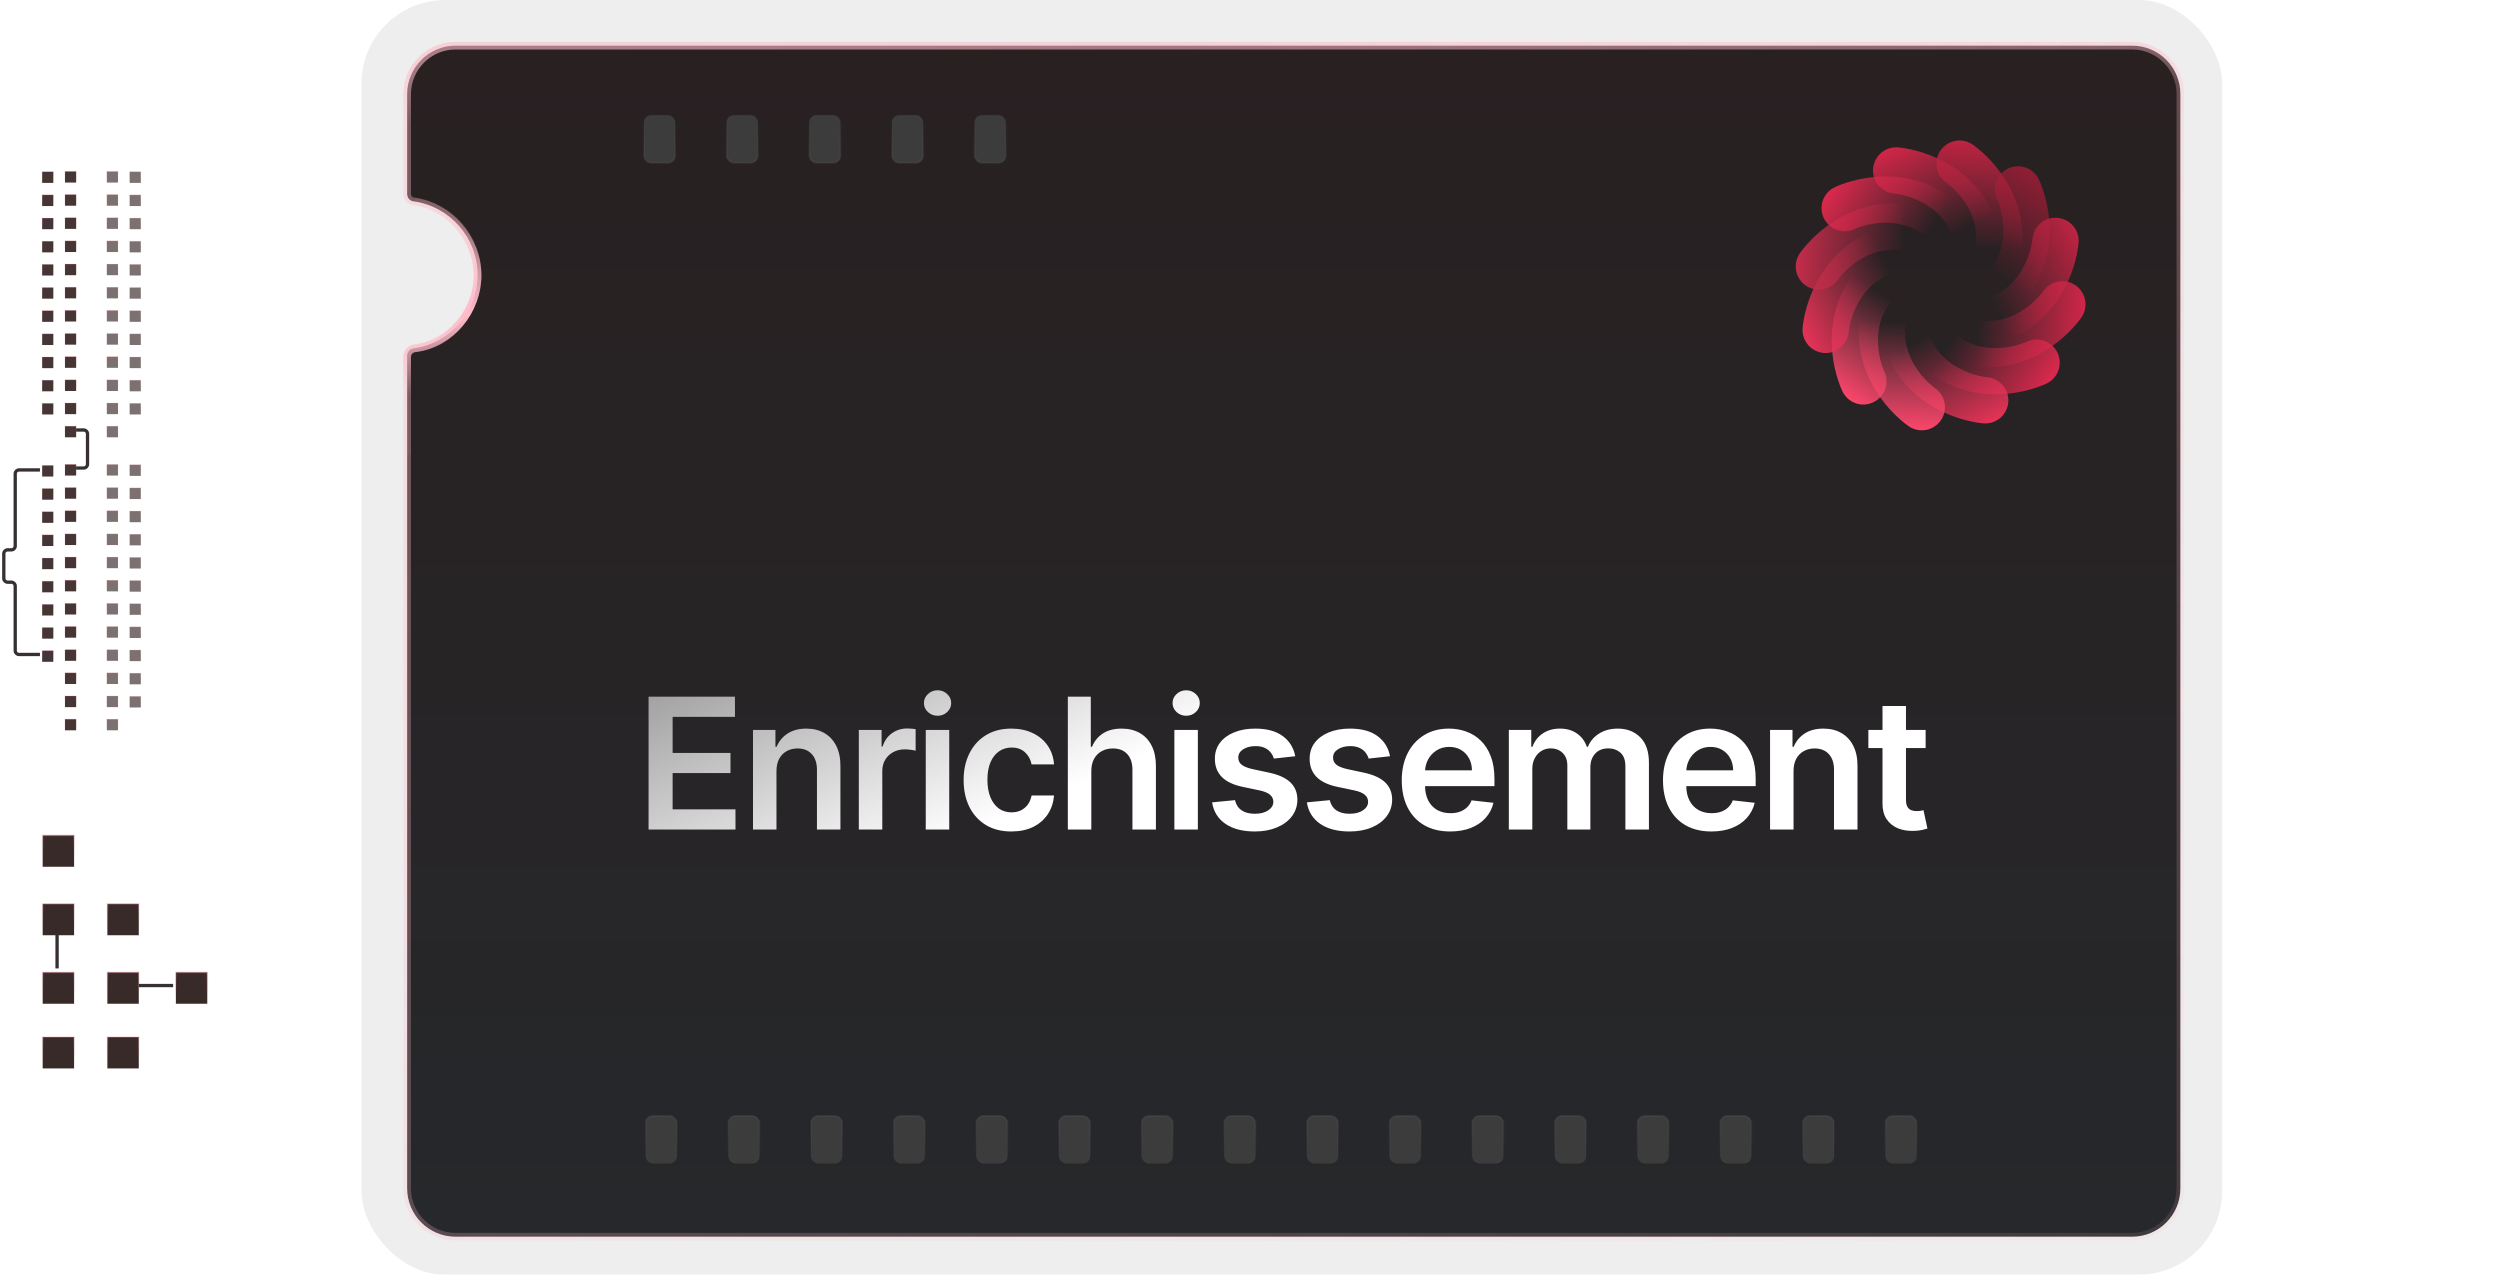 <svg width="657" height="335" viewBox="0 0 657 335" fill="none" xmlns="http://www.w3.org/2000/svg">
<g filter="url(#filter0_i_8324_57293)">
<rect x="95" width="489" height="335" rx="22" fill="#EEEEEE"/>
</g>
<path d="M119.697 12H560.303C567.334 12 573 17.672 573 24.719V312.281C573 319.328 567.334 325 560.303 325H119.697C112.707 325 107 319.326 107 312.281V93.527C107 92.521 107.702 91.706 108.614 91.564C118.157 90.279 125.509 82.093 125.509 72.255C125.509 62.416 118.155 54.182 108.604 52.9L108.591 52.898C107.723 52.793 107 51.973 107 50.94V24.719C107 17.716 112.709 12 119.697 12Z" fill="url(#paint0_linear_8324_57293)" stroke="url(#paint1_linear_8324_57293)" stroke-width="2"/>
<path d="M119.697 12H560.303C567.334 12 573 17.672 573 24.719V312.281C573 319.328 567.334 325 560.303 325H119.697C112.707 325 107 319.326 107 312.281V93.527C107 92.521 107.702 91.706 108.614 91.564C118.157 90.279 125.509 82.093 125.509 72.255C125.509 62.416 118.155 54.182 108.604 52.9L108.591 52.898C107.723 52.793 107 51.973 107 50.94V24.719C107 17.716 112.709 12 119.697 12Z" stroke="url(#paint2_linear_8324_57293)" stroke-width="2"/>
<path d="M109 53C118.061 54.214 125.509 63.01 125.509 72.33C125.509 81.651 118.561 90.286 109.5 91.5C108.667 91.5 107 92 107 94C107 96 107 111.833 107 119.5" stroke="url(#paint3_linear_8324_57293)" stroke-width="2"/>
<g style="mix-blend-mode:luminosity">
<path d="M498.312 44.797C498.312 44.797 513.401 45.848 518.895 60.05" stroke="url(#paint4_linear_8324_57293)" stroke-width="12.164" stroke-miterlimit="10" stroke-linecap="round"/>
<path d="M514.969 43C514.969 43 527.509 51.454 525.166 66.502" stroke="url(#paint5_linear_8324_57293)" stroke-width="12.164" stroke-linecap="round" stroke-linejoin="round"/>
<path opacity="0.8" d="M530.325 49.775C530.325 49.775 536.957 63.367 527.406 75.226" stroke="url(#paint6_linear_8324_57293)" stroke-width="12.164" stroke-miterlimit="10" stroke-linecap="round"/>
<path d="M540.191 63.305C540.191 63.305 539.14 78.393 524.938 83.887" stroke="url(#paint7_linear_8324_57293)" stroke-width="12.164" stroke-miterlimit="10" stroke-linecap="round"/>
<path d="M541.986 79.969C541.986 79.969 533.532 92.509 518.484 90.166" stroke="url(#paint8_linear_8324_57293)" stroke-width="12.164" stroke-miterlimit="10" stroke-linecap="round"/>
<path d="M535.216 95.306C535.216 95.306 521.625 101.938 509.766 92.387" stroke="url(#paint9_linear_8324_57293)" stroke-width="12.164" stroke-miterlimit="10" stroke-linecap="round"/>
<path d="M521.715 105.197C521.715 105.197 506.627 104.146 501.133 89.943" stroke="url(#paint10_linear_8324_57293)" stroke-width="12.164" stroke-miterlimit="10" stroke-linecap="round"/>
<path d="M505.051 107C505.051 107 492.511 98.546 494.854 83.498" stroke="url(#paint11_linear_8324_57293)" stroke-width="12.164" stroke-miterlimit="10" stroke-linecap="round"/>
<path d="M489.687 100.23C489.687 100.23 483.055 86.639 492.606 74.779" stroke="url(#paint12_linear_8324_57293)" stroke-width="12.164" stroke-miterlimit="10" stroke-linecap="round"/>
<path d="M479.789 86.694C479.789 86.694 480.84 71.605 495.043 66.111" stroke="url(#paint13_linear_8324_57293)" stroke-width="12.164" stroke-miterlimit="10" stroke-linecap="round"/>
<path d="M478 70.03C478 70.03 486.454 57.49 501.502 59.833" stroke="url(#paint14_linear_8324_57293)" stroke-width="12.164" stroke-miterlimit="10" stroke-linecap="round"/>
<path d="M484.781 54.695C484.781 54.695 498.372 48.063 510.232 57.614" stroke="url(#paint15_linear_8324_57293)" stroke-width="12.164" stroke-miterlimit="10" stroke-linecap="round"/>
</g>
<rect x="169.695" y="293.25" width="8.188" height="12.533" rx="1.922" fill="#3C3C3C" stroke="url(#paint16_linear_8324_57293)" stroke-width="0.5"/>
<rect x="191.414" y="293.25" width="8.188" height="12.533" rx="1.922" fill="#3C3C3C" stroke="url(#paint17_linear_8324_57293)" stroke-width="0.5"/>
<rect x="213.141" y="293.25" width="8.188" height="12.533" rx="1.922" fill="#3C3C3C" stroke="url(#paint18_linear_8324_57293)" stroke-width="0.5"/>
<rect x="234.859" y="293.25" width="8.188" height="12.533" rx="1.922" fill="#3C3C3C" stroke="url(#paint19_linear_8324_57293)" stroke-width="0.5"/>
<rect x="256.578" y="293.25" width="8.188" height="12.533" rx="1.922" fill="#3C3C3C" stroke="url(#paint20_linear_8324_57293)" stroke-width="0.5"/>
<rect x="278.297" y="293.25" width="8.188" height="12.533" rx="1.922" fill="#3C3C3C" stroke="url(#paint21_linear_8324_57293)" stroke-width="0.5"/>
<rect x="300.023" y="293.25" width="8.188" height="12.533" rx="1.922" fill="#3C3C3C" stroke="url(#paint22_linear_8324_57293)" stroke-width="0.5"/>
<rect x="321.742" y="293.25" width="8.188" height="12.533" rx="1.922" fill="#3C3C3C" stroke="url(#paint23_linear_8324_57293)" stroke-width="0.5"/>
<rect x="343.461" y="293.25" width="8.188" height="12.533" rx="1.922" fill="#3C3C3C" stroke="url(#paint24_linear_8324_57293)" stroke-width="0.5"/>
<rect x="365.18" y="293.25" width="8.188" height="12.533" rx="1.922" fill="#3C3C3C" stroke="url(#paint25_linear_8324_57293)" stroke-width="0.5"/>
<rect x="386.906" y="293.25" width="8.188" height="12.533" rx="1.922" fill="#3C3C3C" stroke="url(#paint26_linear_8324_57293)" stroke-width="0.5"/>
<rect x="408.625" y="293.25" width="8.188" height="12.533" rx="1.922" fill="#3C3C3C" stroke="url(#paint27_linear_8324_57293)" stroke-width="0.5"/>
<rect x="430.344" y="293.25" width="8.188" height="12.533" rx="1.922" fill="#3C3C3C" stroke="url(#paint28_linear_8324_57293)" stroke-width="0.5"/>
<rect x="452.07" y="293.25" width="8.188" height="12.533" rx="1.922" fill="#3C3C3C" stroke="url(#paint29_linear_8324_57293)" stroke-width="0.5"/>
<rect x="473.789" y="293.25" width="8.188" height="12.533" rx="1.922" fill="#3C3C3C" stroke="url(#paint30_linear_8324_57293)" stroke-width="0.5"/>
<rect x="495.508" y="293.25" width="8.188" height="12.533" rx="1.922" fill="#3C3C3C" stroke="url(#paint31_linear_8324_57293)" stroke-width="0.5"/>
<rect x="264.32" y="42.783" width="8.188" height="12.533" rx="1.922" transform="rotate(180 264.32 42.783)" fill="#3C3C3C" stroke="url(#paint32_linear_8324_57293)" stroke-width="0.5"/>
<rect x="242.602" y="42.783" width="8.188" height="12.533" rx="1.922" transform="rotate(180 242.602 42.783)" fill="#3C3C3C" stroke="url(#paint33_linear_8324_57293)" stroke-width="0.5"/>
<rect x="220.875" y="42.783" width="8.188" height="12.533" rx="1.922" transform="rotate(180 220.875 42.783)" fill="#3C3C3C" stroke="url(#paint34_linear_8324_57293)" stroke-width="0.5"/>
<rect x="199.156" y="42.783" width="8.188" height="12.533" rx="1.922" transform="rotate(180 199.156 42.783)" fill="#3C3C3C" stroke="url(#paint35_linear_8324_57293)" stroke-width="0.5"/>
<rect x="177.437" y="42.783" width="8.188" height="12.533" rx="1.922" transform="rotate(180 177.437 42.783)" fill="#3C3C3C" stroke="url(#paint36_linear_8324_57293)" stroke-width="0.5"/>
<g filter="url(#filter1_d_8324_57293)">
<path d="M170.443 217V182.091H193.148V187.392H176.767V196.869H191.972V202.17H176.767V211.699H193.284V217H170.443ZM204.057 201.659V217H197.887V190.818H203.784V195.267H204.091C204.694 193.801 205.654 192.636 206.972 191.773C208.301 190.909 209.944 190.477 211.898 190.477C213.705 190.477 215.279 190.864 216.62 191.636C217.972 192.409 219.017 193.528 219.756 194.994C220.506 196.46 220.875 198.239 220.864 200.33V217H214.694V201.284C214.694 199.534 214.239 198.165 213.33 197.176C212.432 196.187 211.188 195.693 209.597 195.693C208.517 195.693 207.557 195.932 206.716 196.409C205.887 196.875 205.233 197.551 204.756 198.438C204.29 199.324 204.057 200.398 204.057 201.659ZM225.697 217V190.818H231.68V195.182H231.952C232.43 193.67 233.248 192.506 234.407 191.688C235.577 190.858 236.913 190.443 238.413 190.443C238.754 190.443 239.134 190.46 239.555 190.494C239.986 190.517 240.344 190.557 240.629 190.614V196.29C240.367 196.199 239.952 196.119 239.384 196.051C238.827 195.972 238.288 195.932 237.765 195.932C236.64 195.932 235.629 196.176 234.731 196.665C233.844 197.142 233.146 197.807 232.634 198.659C232.123 199.511 231.867 200.494 231.867 201.608V217H225.697ZM243.288 217V190.818H249.458V217H243.288ZM246.39 187.102C245.413 187.102 244.572 186.778 243.868 186.131C243.163 185.472 242.811 184.682 242.811 183.761C242.811 182.83 243.163 182.04 243.868 181.392C244.572 180.733 245.413 180.403 246.39 180.403C247.379 180.403 248.22 180.733 248.913 181.392C249.618 182.04 249.97 182.83 249.97 183.761C249.97 184.682 249.618 185.472 248.913 186.131C248.22 186.778 247.379 187.102 246.39 187.102ZM265.784 217.511C263.17 217.511 260.926 216.938 259.051 215.79C257.187 214.642 255.75 213.057 254.739 211.034C253.739 209 253.239 206.659 253.239 204.011C253.239 201.352 253.75 199.006 254.773 196.972C255.795 194.926 257.239 193.335 259.102 192.199C260.977 191.051 263.193 190.477 265.75 190.477C267.875 190.477 269.756 190.869 271.392 191.653C273.04 192.426 274.352 193.523 275.329 194.943C276.307 196.352 276.864 198 277 199.886H271.102C270.864 198.625 270.295 197.574 269.398 196.733C268.511 195.881 267.324 195.455 265.835 195.455C264.574 195.455 263.466 195.795 262.511 196.477C261.557 197.148 260.812 198.114 260.278 199.375C259.756 200.636 259.494 202.148 259.494 203.909C259.494 205.693 259.756 207.227 260.278 208.511C260.801 209.784 261.534 210.767 262.477 211.46C263.432 212.142 264.551 212.483 265.835 212.483C266.744 212.483 267.557 212.312 268.273 211.972C269 211.619 269.608 211.114 270.097 210.455C270.585 209.795 270.92 208.994 271.102 208.051H277C276.852 209.903 276.307 211.545 275.364 212.977C274.42 214.398 273.136 215.511 271.511 216.318C269.886 217.114 267.977 217.511 265.784 217.511ZM286.797 201.659V217H280.627V182.091H286.661V195.267H286.968C287.581 193.79 288.53 192.625 289.814 191.773C291.11 190.909 292.757 190.477 294.757 190.477C296.576 190.477 298.161 190.858 299.513 191.619C300.865 192.381 301.911 193.494 302.649 194.96C303.399 196.426 303.774 198.216 303.774 200.33V217H297.604V201.284C297.604 199.523 297.149 198.153 296.24 197.176C295.343 196.187 294.081 195.693 292.456 195.693C291.365 195.693 290.388 195.932 289.524 196.409C288.672 196.875 288.002 197.551 287.513 198.438C287.036 199.324 286.797 200.398 286.797 201.659ZM308.624 217V190.818H314.795V217H308.624ZM311.726 187.102C310.749 187.102 309.908 186.778 309.204 186.131C308.499 185.472 308.147 184.682 308.147 183.761C308.147 182.83 308.499 182.04 309.204 181.392C309.908 180.733 310.749 180.403 311.726 180.403C312.715 180.403 313.556 180.733 314.249 181.392C314.954 182.04 315.306 182.83 315.306 183.761C315.306 184.682 314.954 185.472 314.249 186.131C313.556 186.778 312.715 187.102 311.726 187.102ZM340.393 197.739L334.768 198.352C334.609 197.784 334.331 197.25 333.933 196.75C333.546 196.25 333.024 195.847 332.365 195.54C331.706 195.233 330.899 195.08 329.944 195.08C328.66 195.08 327.581 195.358 326.706 195.915C325.842 196.472 325.416 197.193 325.427 198.08C325.416 198.841 325.694 199.46 326.262 199.938C326.842 200.415 327.796 200.807 329.126 201.114L333.592 202.068C336.069 202.602 337.91 203.449 339.115 204.608C340.331 205.767 340.944 207.284 340.956 209.159C340.944 210.807 340.461 212.261 339.507 213.523C338.563 214.773 337.251 215.75 335.569 216.455C333.887 217.159 331.956 217.511 329.774 217.511C326.569 217.511 323.99 216.841 322.035 215.5C320.081 214.148 318.916 212.267 318.541 209.858L324.558 209.278C324.831 210.46 325.41 211.352 326.296 211.955C327.183 212.557 328.336 212.858 329.757 212.858C331.223 212.858 332.399 212.557 333.285 211.955C334.183 211.352 334.632 210.608 334.632 209.722C334.632 208.972 334.342 208.352 333.762 207.864C333.194 207.375 332.308 207 331.103 206.739L326.637 205.801C324.126 205.278 322.268 204.398 321.063 203.159C319.859 201.909 319.262 200.33 319.274 198.42C319.262 196.807 319.7 195.409 320.586 194.227C321.484 193.034 322.728 192.114 324.319 191.466C325.921 190.807 327.768 190.477 329.859 190.477C332.927 190.477 335.342 191.131 337.103 192.438C338.876 193.744 339.973 195.511 340.393 197.739ZM365.297 197.739L359.672 198.352C359.513 197.784 359.234 197.25 358.837 196.75C358.45 196.25 357.927 195.847 357.268 195.54C356.609 195.233 355.802 195.08 354.848 195.08C353.564 195.08 352.484 195.358 351.609 195.915C350.746 196.472 350.319 197.193 350.331 198.08C350.319 198.841 350.598 199.46 351.166 199.938C351.746 200.415 352.7 200.807 354.03 201.114L358.496 202.068C360.973 202.602 362.814 203.449 364.018 204.608C365.234 205.767 365.848 207.284 365.859 209.159C365.848 210.807 365.365 212.261 364.41 213.523C363.467 214.773 362.155 215.75 360.473 216.455C358.791 217.159 356.859 217.511 354.677 217.511C351.473 217.511 348.893 216.841 346.939 215.5C344.984 214.148 343.819 212.267 343.444 209.858L349.462 209.278C349.734 210.46 350.314 211.352 351.2 211.955C352.087 212.557 353.24 212.858 354.66 212.858C356.126 212.858 357.302 212.557 358.189 211.955C359.087 211.352 359.535 210.608 359.535 209.722C359.535 208.972 359.246 208.352 358.666 207.864C358.098 207.375 357.212 207 356.007 206.739L351.541 205.801C349.03 205.278 347.172 204.398 345.967 203.159C344.763 201.909 344.166 200.33 344.177 198.42C344.166 196.807 344.604 195.409 345.49 194.227C346.388 193.034 347.632 192.114 349.223 191.466C350.825 190.807 352.672 190.477 354.763 190.477C357.831 190.477 360.246 191.131 362.007 192.438C363.78 193.744 364.876 195.511 365.297 197.739ZM381.098 217.511C378.473 217.511 376.206 216.966 374.297 215.875C372.399 214.773 370.939 213.216 369.916 211.205C368.894 209.182 368.382 206.801 368.382 204.062C368.382 201.369 368.894 199.006 369.916 196.972C370.951 194.926 372.394 193.335 374.246 192.199C376.098 191.051 378.274 190.477 380.774 190.477C382.388 190.477 383.911 190.739 385.343 191.261C386.786 191.773 388.058 192.568 389.161 193.648C390.274 194.727 391.149 196.102 391.786 197.773C392.422 199.432 392.74 201.409 392.74 203.705V205.597H371.28V201.438H386.826C386.814 200.256 386.558 199.205 386.058 198.284C385.558 197.352 384.86 196.619 383.962 196.085C383.076 195.551 382.041 195.284 380.86 195.284C379.598 195.284 378.49 195.591 377.536 196.205C376.581 196.807 375.837 197.602 375.303 198.591C374.78 199.568 374.513 200.642 374.502 201.812V205.443C374.502 206.966 374.78 208.273 375.337 209.364C375.894 210.443 376.672 211.273 377.672 211.852C378.672 212.42 379.843 212.705 381.183 212.705C382.081 212.705 382.894 212.58 383.621 212.33C384.348 212.068 384.979 211.688 385.513 211.188C386.047 210.688 386.451 210.068 386.723 209.33L392.485 209.977C392.121 211.5 391.428 212.83 390.405 213.966C389.394 215.091 388.098 215.966 386.519 216.591C384.939 217.205 383.132 217.511 381.098 217.511ZM396.52 217V190.818H402.418V195.267H402.725C403.27 193.767 404.174 192.597 405.435 191.756C406.697 190.903 408.202 190.477 409.952 190.477C411.725 190.477 413.219 190.909 414.435 191.773C415.663 192.625 416.526 193.79 417.026 195.267H417.299C417.878 193.812 418.856 192.653 420.231 191.79C421.617 190.915 423.259 190.477 425.157 190.477C427.566 190.477 429.532 191.239 431.055 192.761C432.577 194.284 433.339 196.506 433.339 199.426V217H427.151V200.381C427.151 198.756 426.719 197.568 425.856 196.818C424.992 196.057 423.935 195.676 422.685 195.676C421.197 195.676 420.032 196.142 419.191 197.074C418.361 197.994 417.947 199.193 417.947 200.67V217H411.895V200.125C411.895 198.773 411.486 197.693 410.668 196.886C409.861 196.08 408.805 195.676 407.498 195.676C406.611 195.676 405.805 195.903 405.077 196.358C404.35 196.801 403.77 197.432 403.339 198.25C402.907 199.057 402.691 200 402.691 201.08V217H396.52ZM449.749 217.511C447.124 217.511 444.857 216.966 442.948 215.875C441.051 214.773 439.59 213.216 438.568 211.205C437.545 209.182 437.034 206.801 437.034 204.062C437.034 201.369 437.545 199.006 438.568 196.972C439.602 194.926 441.045 193.335 442.897 192.199C444.749 191.051 446.926 190.477 449.426 190.477C451.039 190.477 452.562 190.739 453.994 191.261C455.437 191.773 456.71 192.568 457.812 193.648C458.926 194.727 459.801 196.102 460.437 197.773C461.073 199.432 461.392 201.409 461.392 203.705V205.597H439.931V201.438H455.477C455.465 200.256 455.21 199.205 454.71 198.284C454.21 197.352 453.511 196.619 452.613 196.085C451.727 195.551 450.693 195.284 449.511 195.284C448.249 195.284 447.142 195.591 446.187 196.205C445.232 196.807 444.488 197.602 443.954 198.591C443.431 199.568 443.164 200.642 443.153 201.812V205.443C443.153 206.966 443.431 208.273 443.988 209.364C444.545 210.443 445.323 211.273 446.323 211.852C447.323 212.42 448.494 212.705 449.835 212.705C450.732 212.705 451.545 212.58 452.272 212.33C452.999 212.068 453.63 211.688 454.164 211.188C454.698 210.688 455.102 210.068 455.374 209.33L461.136 209.977C460.772 211.5 460.079 212.83 459.056 213.966C458.045 215.091 456.749 215.966 455.17 216.591C453.59 217.205 451.784 217.511 449.749 217.511ZM471.342 201.659V217H465.172V190.818H471.069V195.267H471.376C471.979 193.801 472.939 192.636 474.257 191.773C475.586 190.909 477.229 190.477 479.183 190.477C480.99 190.477 482.564 190.864 483.905 191.636C485.257 192.409 486.302 193.528 487.041 194.994C487.791 196.46 488.16 198.239 488.149 200.33V217H481.979V201.284C481.979 199.534 481.524 198.165 480.615 197.176C479.717 196.187 478.473 195.693 476.882 195.693C475.802 195.693 474.842 195.932 474.001 196.409C473.172 196.875 472.518 197.551 472.041 198.438C471.575 199.324 471.342 200.398 471.342 201.659ZM506.056 190.818V195.591H491.004V190.818H506.056ZM494.72 184.545H500.891V209.125C500.891 209.955 501.016 210.591 501.266 211.034C501.527 211.466 501.868 211.761 502.289 211.92C502.709 212.08 503.175 212.159 503.686 212.159C504.073 212.159 504.425 212.131 504.743 212.074C505.073 212.017 505.323 211.966 505.493 211.92L506.533 216.744C506.203 216.858 505.732 216.983 505.118 217.119C504.516 217.256 503.777 217.335 502.902 217.358C501.357 217.403 499.965 217.17 498.726 216.659C497.487 216.136 496.504 215.33 495.777 214.239C495.061 213.148 494.709 211.784 494.72 210.148V184.545Z" fill="url(#paint37_linear_8324_57293)"/>
</g>
<rect x="11.077" y="122.304" width="2.932" height="2.932" fill="#453535" stroke="url(#paint38_linear_8324_57293)" stroke-width="0.154"/>
<rect x="11.077" y="128.39" width="2.932" height="2.932" fill="#453535" stroke="url(#paint39_linear_8324_57293)" stroke-width="0.154"/>
<rect x="11.077" y="134.476" width="2.932" height="2.932" fill="#453535" stroke="url(#paint40_linear_8324_57293)" stroke-width="0.154"/>
<rect x="11.077" y="140.562" width="2.932" height="2.932" fill="#453535" stroke="url(#paint41_linear_8324_57293)" stroke-width="0.154"/>
<rect x="11.077" y="146.647" width="2.932" height="2.932" fill="#453535" stroke="url(#paint42_linear_8324_57293)" stroke-width="0.154"/>
<rect x="11.077" y="152.733" width="2.932" height="2.932" fill="#453535" stroke="url(#paint43_linear_8324_57293)" stroke-width="0.154"/>
<rect x="11.077" y="158.819" width="2.932" height="2.932" fill="#453535" stroke="url(#paint44_linear_8324_57293)" stroke-width="0.154"/>
<rect x="11.077" y="164.905" width="2.932" height="2.932" fill="#453535" stroke="url(#paint45_linear_8324_57293)" stroke-width="0.154"/>
<rect x="11.077" y="170.991" width="2.932" height="2.932" fill="#453535" stroke="url(#paint46_linear_8324_57293)" stroke-width="0.154"/>
<g opacity="0.7">
<rect x="28.077" y="122.046" width="2.932" height="2.932" fill="#453535" stroke="url(#paint47_linear_8324_57293)" stroke-width="0.154"/>
<rect x="28.077" y="128.132" width="2.932" height="2.932" fill="#453535" stroke="url(#paint48_linear_8324_57293)" stroke-width="0.154"/>
<rect x="28.077" y="134.218" width="2.932" height="2.932" fill="#453535" stroke="url(#paint49_linear_8324_57293)" stroke-width="0.154"/>
<rect x="28.077" y="140.304" width="2.932" height="2.932" fill="#453535" stroke="url(#paint50_linear_8324_57293)" stroke-width="0.154"/>
<rect x="28.077" y="146.39" width="2.932" height="2.932" fill="#453535" stroke="url(#paint51_linear_8324_57293)" stroke-width="0.154"/>
<rect x="28.077" y="152.476" width="2.932" height="2.932" fill="#453535" stroke="url(#paint52_linear_8324_57293)" stroke-width="0.154"/>
<rect x="28.077" y="158.562" width="2.932" height="2.932" fill="#453535" stroke="url(#paint53_linear_8324_57293)" stroke-width="0.154"/>
<rect x="28.077" y="164.647" width="2.932" height="2.932" fill="#453535" stroke="url(#paint54_linear_8324_57293)" stroke-width="0.154"/>
<rect x="28.077" y="170.733" width="2.932" height="2.932" fill="#453535" stroke="url(#paint55_linear_8324_57293)" stroke-width="0.154"/>
<rect x="28.077" y="176.819" width="2.932" height="2.932" fill="#453535" stroke="url(#paint56_linear_8324_57293)" stroke-width="0.154"/>
<rect x="28.077" y="182.905" width="2.932" height="2.932" fill="#453535" stroke="url(#paint57_linear_8324_57293)" stroke-width="0.154"/>
<rect x="28.077" y="188.991" width="2.932" height="2.932" fill="#453535" stroke="url(#paint58_linear_8324_57293)" stroke-width="0.154"/>
</g>
<rect x="11.077" y="45.132" width="2.932" height="2.932" fill="#453535" stroke="url(#paint59_linear_8324_57293)" stroke-width="0.154"/>
<rect x="11.077" y="51.218" width="2.932" height="2.932" fill="#453535" stroke="url(#paint60_linear_8324_57293)" stroke-width="0.154"/>
<rect x="11.077" y="57.304" width="2.932" height="2.932" fill="#453535" stroke="url(#paint61_linear_8324_57293)" stroke-width="0.154"/>
<rect x="11.077" y="63.39" width="2.932" height="2.932" fill="#453535" stroke="url(#paint62_linear_8324_57293)" stroke-width="0.154"/>
<rect x="11.077" y="69.476" width="2.932" height="2.932" fill="#453535" stroke="url(#paint63_linear_8324_57293)" stroke-width="0.154"/>
<rect x="11.077" y="75.561" width="2.932" height="2.932" fill="#453535" stroke="url(#paint64_linear_8324_57293)" stroke-width="0.154"/>
<rect x="11.077" y="81.647" width="2.932" height="2.932" fill="#453535" stroke="url(#paint65_linear_8324_57293)" stroke-width="0.154"/>
<rect x="11.077" y="87.733" width="2.932" height="2.932" fill="#453535" stroke="url(#paint66_linear_8324_57293)" stroke-width="0.154"/>
<rect x="11.077" y="93.819" width="2.932" height="2.932" fill="#453535" stroke="url(#paint67_linear_8324_57293)" stroke-width="0.154"/>
<rect x="11.077" y="99.905" width="2.932" height="2.932" fill="#453535" stroke="url(#paint68_linear_8324_57293)" stroke-width="0.154"/>
<rect x="11.077" y="105.991" width="2.932" height="2.932" fill="#453535" stroke="url(#paint69_linear_8324_57293)" stroke-width="0.154"/>
<g opacity="0.7">
<rect x="28.077" y="45.046" width="2.932" height="2.932" fill="#453535" stroke="url(#paint70_linear_8324_57293)" stroke-width="0.154"/>
<rect x="28.077" y="51.132" width="2.932" height="2.932" fill="#453535" stroke="url(#paint71_linear_8324_57293)" stroke-width="0.154"/>
<rect x="28.077" y="57.218" width="2.932" height="2.932" fill="#453535" stroke="url(#paint72_linear_8324_57293)" stroke-width="0.154"/>
<rect x="28.077" y="63.304" width="2.932" height="2.932" fill="#453535" stroke="url(#paint73_linear_8324_57293)" stroke-width="0.154"/>
<rect x="28.077" y="69.39" width="2.932" height="2.932" fill="#453535" stroke="url(#paint74_linear_8324_57293)" stroke-width="0.154"/>
<rect x="28.077" y="75.476" width="2.932" height="2.932" fill="#453535" stroke="url(#paint75_linear_8324_57293)" stroke-width="0.154"/>
<rect x="28.077" y="81.561" width="2.932" height="2.932" fill="#453535" stroke="url(#paint76_linear_8324_57293)" stroke-width="0.154"/>
<rect x="28.077" y="87.647" width="2.932" height="2.932" fill="#453535" stroke="url(#paint77_linear_8324_57293)" stroke-width="0.154"/>
<rect x="28.077" y="93.733" width="2.932" height="2.932" fill="#453535" stroke="url(#paint78_linear_8324_57293)" stroke-width="0.154"/>
<rect x="28.077" y="99.819" width="2.932" height="2.932" fill="#453535" stroke="url(#paint79_linear_8324_57293)" stroke-width="0.154"/>
<rect x="28.077" y="105.905" width="2.932" height="2.932" fill="#453535" stroke="url(#paint80_linear_8324_57293)" stroke-width="0.154"/>
<rect x="28.077" y="111.991" width="2.932" height="2.932" fill="#453535" stroke="url(#paint81_linear_8324_57293)" stroke-width="0.154"/>
</g>
<rect x="17.077" y="122.046" width="2.932" height="2.932" fill="#453535" stroke="url(#paint82_linear_8324_57293)" stroke-width="0.154"/>
<rect x="17.077" y="128.132" width="2.932" height="2.932" fill="#453535" stroke="url(#paint83_linear_8324_57293)" stroke-width="0.154"/>
<rect x="17.077" y="134.218" width="2.932" height="2.932" fill="#453535" stroke="url(#paint84_linear_8324_57293)" stroke-width="0.154"/>
<rect x="17.077" y="140.304" width="2.932" height="2.932" fill="#453535" stroke="url(#paint85_linear_8324_57293)" stroke-width="0.154"/>
<rect x="17.077" y="146.39" width="2.932" height="2.932" fill="#453535" stroke="url(#paint86_linear_8324_57293)" stroke-width="0.154"/>
<rect x="17.077" y="152.476" width="2.932" height="2.932" fill="#453535" stroke="url(#paint87_linear_8324_57293)" stroke-width="0.154"/>
<rect x="17.077" y="158.562" width="2.932" height="2.932" fill="#453535" stroke="url(#paint88_linear_8324_57293)" stroke-width="0.154"/>
<rect x="17.077" y="164.647" width="2.932" height="2.932" fill="#453535" stroke="url(#paint89_linear_8324_57293)" stroke-width="0.154"/>
<rect x="17.077" y="170.733" width="2.932" height="2.932" fill="#453535" stroke="url(#paint90_linear_8324_57293)" stroke-width="0.154"/>
<rect x="17.077" y="176.819" width="2.932" height="2.932" fill="#453535" stroke="url(#paint91_linear_8324_57293)" stroke-width="0.154"/>
<rect x="17.077" y="182.905" width="2.932" height="2.932" fill="#453535" stroke="url(#paint92_linear_8324_57293)" stroke-width="0.154"/>
<rect x="17.077" y="188.991" width="2.932" height="2.932" fill="#453535" stroke="url(#paint93_linear_8324_57293)" stroke-width="0.154"/>
<g opacity="0.7">
<rect x="34.077" y="122.132" width="2.932" height="2.932" fill="#453535" stroke="url(#paint94_linear_8324_57293)" stroke-width="0.154"/>
<rect x="34.077" y="128.218" width="2.932" height="2.932" fill="#453535" stroke="url(#paint95_linear_8324_57293)" stroke-width="0.154"/>
<rect x="34.077" y="134.304" width="2.932" height="2.932" fill="#453535" stroke="url(#paint96_linear_8324_57293)" stroke-width="0.154"/>
<rect x="34.077" y="140.39" width="2.932" height="2.932" fill="#453535" stroke="url(#paint97_linear_8324_57293)" stroke-width="0.154"/>
<rect x="34.077" y="146.476" width="2.932" height="2.932" fill="#453535" stroke="url(#paint98_linear_8324_57293)" stroke-width="0.154"/>
<rect x="34.077" y="152.562" width="2.932" height="2.932" fill="#453535" stroke="url(#paint99_linear_8324_57293)" stroke-width="0.154"/>
<rect x="34.077" y="158.647" width="2.932" height="2.932" fill="#453535" stroke="url(#paint100_linear_8324_57293)" stroke-width="0.154"/>
<rect x="34.077" y="164.733" width="2.932" height="2.932" fill="#453535" stroke="url(#paint101_linear_8324_57293)" stroke-width="0.154"/>
<rect x="34.077" y="170.819" width="2.932" height="2.932" fill="#453535" stroke="url(#paint102_linear_8324_57293)" stroke-width="0.154"/>
<rect x="34.077" y="176.905" width="2.932" height="2.932" fill="#453535" stroke="url(#paint103_linear_8324_57293)" stroke-width="0.154"/>
<rect x="34.077" y="182.991" width="2.932" height="2.932" fill="#453535" stroke="url(#paint104_linear_8324_57293)" stroke-width="0.154"/>
</g>
<rect x="17.077" y="45.046" width="2.932" height="2.932" fill="#453535" stroke="url(#paint105_linear_8324_57293)" stroke-width="0.154"/>
<rect x="17.077" y="51.132" width="2.932" height="2.932" fill="#453535" stroke="url(#paint106_linear_8324_57293)" stroke-width="0.154"/>
<rect x="17.077" y="57.218" width="2.932" height="2.932" fill="#453535" stroke="url(#paint107_linear_8324_57293)" stroke-width="0.154"/>
<rect x="17.077" y="63.304" width="2.932" height="2.932" fill="#453535" stroke="url(#paint108_linear_8324_57293)" stroke-width="0.154"/>
<rect x="17.077" y="69.39" width="2.932" height="2.932" fill="#453535" stroke="url(#paint109_linear_8324_57293)" stroke-width="0.154"/>
<rect x="17.077" y="75.476" width="2.932" height="2.932" fill="#453535" stroke="url(#paint110_linear_8324_57293)" stroke-width="0.154"/>
<rect x="17.077" y="81.561" width="2.932" height="2.932" fill="#453535" stroke="url(#paint111_linear_8324_57293)" stroke-width="0.154"/>
<rect x="17.077" y="87.647" width="2.932" height="2.932" fill="#453535" stroke="url(#paint112_linear_8324_57293)" stroke-width="0.154"/>
<rect x="17.077" y="93.733" width="2.932" height="2.932" fill="#453535" stroke="url(#paint113_linear_8324_57293)" stroke-width="0.154"/>
<rect x="17.077" y="99.819" width="2.932" height="2.932" fill="#453535" stroke="url(#paint114_linear_8324_57293)" stroke-width="0.154"/>
<rect x="17.077" y="105.905" width="2.932" height="2.932" fill="#453535" stroke="url(#paint115_linear_8324_57293)" stroke-width="0.154"/>
<rect x="17.077" y="111.991" width="2.932" height="2.932" fill="#453535" stroke="url(#paint116_linear_8324_57293)" stroke-width="0.154"/>
<g opacity="0.7">
<rect x="34.077" y="45.132" width="2.932" height="2.932" fill="#453535" stroke="url(#paint117_linear_8324_57293)" stroke-width="0.154"/>
<rect x="34.077" y="51.218" width="2.932" height="2.932" fill="#453535" stroke="url(#paint118_linear_8324_57293)" stroke-width="0.154"/>
<rect x="34.077" y="57.304" width="2.932" height="2.932" fill="#453535" stroke="url(#paint119_linear_8324_57293)" stroke-width="0.154"/>
<rect x="34.077" y="63.39" width="2.932" height="2.932" fill="#453535" stroke="url(#paint120_linear_8324_57293)" stroke-width="0.154"/>
<rect x="34.077" y="69.476" width="2.932" height="2.932" fill="#453535" stroke="url(#paint121_linear_8324_57293)" stroke-width="0.154"/>
<rect x="34.077" y="75.561" width="2.932" height="2.932" fill="#453535" stroke="url(#paint122_linear_8324_57293)" stroke-width="0.154"/>
<rect x="34.077" y="81.647" width="2.932" height="2.932" fill="#453535" stroke="url(#paint123_linear_8324_57293)" stroke-width="0.154"/>
<rect x="34.077" y="87.733" width="2.932" height="2.932" fill="#453535" stroke="url(#paint124_linear_8324_57293)" stroke-width="0.154"/>
<rect x="34.077" y="93.819" width="2.932" height="2.932" fill="#453535" stroke="url(#paint125_linear_8324_57293)" stroke-width="0.154"/>
<rect x="34.077" y="99.905" width="2.932" height="2.932" fill="#453535" stroke="url(#paint126_linear_8324_57293)" stroke-width="0.154"/>
<rect x="34.077" y="105.991" width="2.932" height="2.932" fill="#453535" stroke="url(#paint127_linear_8324_57293)" stroke-width="0.154"/>
</g>
<rect x="11.217" y="255.53" width="8.254" height="8.254" fill="#392A2A" stroke="url(#paint128_linear_8324_57293)" stroke-width="0.434"/>
<rect x="28.217" y="255.53" width="8.254" height="8.254" fill="#392A2A" stroke="url(#paint129_linear_8324_57293)" stroke-width="0.434"/>
<rect x="46.217" y="255.53" width="8.254" height="8.254" fill="#392A2A" stroke="url(#paint130_linear_8324_57293)" stroke-width="0.434"/>
<rect x="28.217" y="272.53" width="8.254" height="8.254" fill="#392A2A" stroke="url(#paint131_linear_8324_57293)" stroke-width="0.434"/>
<rect x="28.217" y="237.53" width="8.254" height="8.254" fill="#392A2A" stroke="url(#paint132_linear_8324_57293)" stroke-width="0.434"/>
<rect x="11.217" y="272.53" width="8.254" height="8.254" fill="#392A2A" stroke="url(#paint133_linear_8324_57293)" stroke-width="0.434"/>
<rect x="11.217" y="237.53" width="8.254" height="8.254" fill="#392A2A" stroke="url(#paint134_linear_8324_57293)" stroke-width="0.434"/>
<rect x="11.217" y="219.53" width="8.254" height="8.254" fill="#392A2A" stroke="url(#paint135_linear_8324_57293)" stroke-width="0.434"/>
<path d="M20 123H22C22.552 123 23 122.552 23 122V114C23 113.448 22.552 113 22 113H20" stroke="#363032" stroke-width="0.87"/>
<path d="M10.5 123.5H5C4.448 123.5 4 123.948 4 124.5V143.5C4 144.052 3.552 144.5 3 144.5H2C1.448 144.5 1 144.948 1 145.5V152C1 152.552 1.448 153 2 153H3C3.552 153 4 153.448 4 154V171C4 171.552 4.448 172 5 172H10.5" stroke="#363032" stroke-width="0.87"/>
<path d="M15 245.5V254.5M36.5 259H45.5" stroke="#363032" stroke-width="0.87"/>
<defs>
<filter id="filter0_i_8324_57293" x="95" y="0" width="489" height="335" filterUnits="userSpaceOnUse" color-interpolation-filters="sRGB">
<feFlood flood-opacity="0" result="BackgroundImageFix"/>
<feBlend mode="normal" in="SourceGraphic" in2="BackgroundImageFix" result="shape"/>
<feColorMatrix in="SourceAlpha" type="matrix" values="0 0 0 0 0 0 0 0 0 0 0 0 0 0 0 0 0 0 127 0" result="hardAlpha"/>
<feMorphology radius="1" operator="erode" in="SourceAlpha" result="effect1_innerShadow_8324_57293"/>
<feOffset/>
<feGaussianBlur stdDeviation="3.45"/>
<feComposite in2="hardAlpha" operator="arithmetic" k2="-1" k3="1"/>
<feColorMatrix type="matrix" values="0 0 0 0 0.224 0 0 0 0 0.165 0 0 0 0 0.165 0 0 0 0.52 0"/>
<feBlend mode="normal" in2="shape" result="effect1_innerShadow_8324_57293"/>
</filter>
<filter id="filter1_d_8324_57293" x="163.245" y="174.204" width="350.486" height="51.507" filterUnits="userSpaceOnUse" color-interpolation-filters="sRGB">
<feFlood flood-opacity="0" result="BackgroundImageFix"/>
<feColorMatrix in="SourceAlpha" type="matrix" values="0 0 0 0 0 0 0 0 0 0 0 0 0 0 0 0 0 0 127 0" result="hardAlpha"/>
<feOffset dy="1"/>
<feGaussianBlur stdDeviation="3.6"/>
<feComposite in2="hardAlpha" operator="out"/>
<feColorMatrix type="matrix" values="0 0 0 0 0.577 0 0 0 0 0.577 0 0 0 0 0.577 0 0 0 0.27 0"/>
<feBlend mode="normal" in2="BackgroundImageFix" result="effect1_dropShadow_8324_57293"/>
<feBlend mode="normal" in="SourceGraphic" in2="effect1_dropShadow_8324_57293" result="shape"/>
</filter>
<linearGradient id="paint0_linear_8324_57293" x1="340" y1="11" x2="340" y2="326" gradientUnits="userSpaceOnUse">
<stop stop-color="#282021"/>
<stop offset="1" stop-color="#26282B"/>
</linearGradient>
<linearGradient id="paint1_linear_8324_57293" x1="154.326" y1="16.136" x2="391.421" y2="469.896" gradientUnits="userSpaceOnUse">
<stop stop-color="#FFBCC9" stop-opacity="0.35"/>
<stop offset="1" stop-color="#FFBCC9" stop-opacity="0.05"/>
</linearGradient>
<linearGradient id="paint2_linear_8324_57293" x1="324.073" y1="11.014" x2="324.469" y2="27.523" gradientUnits="userSpaceOnUse">
<stop stop-color="#FFBCC9" stop-opacity="0.39"/>
<stop offset="1" stop-color="#FFBCC9" stop-opacity="0.05"/>
</linearGradient>
<linearGradient id="paint3_linear_8324_57293" x1="106" y1="104" x2="103.636" y2="52.98" gradientUnits="userSpaceOnUse">
<stop stop-color="#FFBCC9" stop-opacity="0.05"/>
<stop offset="0.399" stop-color="#FFBCC9"/>
<stop offset="1" stop-color="#FFBCC9" stop-opacity="0.05"/>
</linearGradient>
<linearGradient id="paint4_linear_8324_57293" x1="500.66" y1="36.759" x2="516.683" y2="68.018" gradientUnits="userSpaceOnUse">
<stop stop-color="#D12648"/>
<stop offset="0.8" stop-color="#D12648" stop-opacity="0"/>
</linearGradient>
<linearGradient id="paint5_linear_8324_57293" x1="521.016" y1="37.212" x2="519.263" y2="72.294" gradientUnits="userSpaceOnUse">
<stop stop-color="#BF2342"/>
<stop offset="0.8" stop-color="#BF2342" stop-opacity="0"/>
</linearGradient>
<linearGradient id="paint6_linear_8324_57293" x1="538.457" y1="47.785" x2="519.398" y2="77.291" gradientUnits="userSpaceOnUse">
<stop stop-color="#AB1D39"/>
<stop offset="0.8" stop-color="#AB1D39" stop-opacity="0"/>
</linearGradient>
<linearGradient id="paint7_linear_8324_57293" x1="548.223" y1="65.65" x2="516.964" y2="81.673" gradientUnits="userSpaceOnUse">
<stop stop-color="#BF2342"/>
<stop offset="0.8" stop-color="#BF2342" stop-opacity="0"/>
</linearGradient>
<linearGradient id="paint8_linear_8324_57293" x1="547.77" y1="86.015" x2="512.688" y2="84.262" gradientUnits="userSpaceOnUse">
<stop stop-color="#D12648"/>
<stop offset="0.8" stop-color="#D12648" stop-opacity="0"/>
</linearGradient>
<linearGradient id="paint9_linear_8324_57293" x1="537.2" y1="103.434" x2="507.694" y2="84.375" gradientUnits="userSpaceOnUse">
<stop stop-color="#DD294D"/>
<stop offset="0.8" stop-color="#DD294D" stop-opacity="0"/>
</linearGradient>
<linearGradient id="paint10_linear_8324_57293" x1="519.366" y1="113.229" x2="503.342" y2="81.97" gradientUnits="userSpaceOnUse">
<stop stop-color="#E63357"/>
<stop offset="0.8" stop-color="#E63357" stop-opacity="0"/>
</linearGradient>
<linearGradient id="paint11_linear_8324_57293" x1="499.001" y1="112.783" x2="500.754" y2="77.701" gradientUnits="userSpaceOnUse">
<stop stop-color="#FC466B"/>
<stop offset="0.8" stop-color="#FC466B" stop-opacity="0"/>
</linearGradient>
<linearGradient id="paint12_linear_8324_57293" x1="481.555" y1="102.211" x2="500.614" y2="72.705" gradientUnits="userSpaceOnUse">
<stop stop-color="#FC466B"/>
<stop offset="0.8" stop-color="#FC466B" stop-opacity="0"/>
</linearGradient>
<linearGradient id="paint13_linear_8324_57293" x1="471.755" y1="84.343" x2="503.014" y2="68.32" gradientUnits="userSpaceOnUse">
<stop stop-color="#E63357"/>
<stop offset="0.8" stop-color="#E63357" stop-opacity="0"/>
</linearGradient>
<linearGradient id="paint14_linear_8324_57293" x1="472.212" y1="63.979" x2="507.295" y2="65.731" gradientUnits="userSpaceOnUse">
<stop stop-color="#C42C4A"/>
<stop offset="0.8" stop-color="#C42C4A" stop-opacity="0"/>
</linearGradient>
<linearGradient id="paint15_linear_8324_57293" x1="482.794" y1="46.56" x2="512.3" y2="65.619" gradientUnits="userSpaceOnUse">
<stop stop-color="#DD294D"/>
<stop offset="0.8" stop-color="#DD294D" stop-opacity="0"/>
</linearGradient>
<linearGradient id="paint16_linear_8324_57293" x1="173.789" y1="293" x2="173.789" y2="306.033" gradientUnits="userSpaceOnUse">
<stop stop-color="#666666" stop-opacity="0.2"/>
<stop offset="1" stop-color="#666666" stop-opacity="0"/>
</linearGradient>
<linearGradient id="paint17_linear_8324_57293" x1="195.508" y1="293" x2="195.508" y2="306.033" gradientUnits="userSpaceOnUse">
<stop stop-color="#666666" stop-opacity="0.2"/>
<stop offset="1" stop-color="#666666" stop-opacity="0"/>
</linearGradient>
<linearGradient id="paint18_linear_8324_57293" x1="217.235" y1="293" x2="217.235" y2="306.033" gradientUnits="userSpaceOnUse">
<stop stop-color="#666666" stop-opacity="0.2"/>
<stop offset="1" stop-color="#666666" stop-opacity="0"/>
</linearGradient>
<linearGradient id="paint19_linear_8324_57293" x1="238.954" y1="293" x2="238.954" y2="306.033" gradientUnits="userSpaceOnUse">
<stop stop-color="#666666" stop-opacity="0.2"/>
<stop offset="1" stop-color="#666666" stop-opacity="0"/>
</linearGradient>
<linearGradient id="paint20_linear_8324_57293" x1="260.672" y1="293" x2="260.672" y2="306.033" gradientUnits="userSpaceOnUse">
<stop stop-color="#666666" stop-opacity="0.2"/>
<stop offset="1" stop-color="#666666" stop-opacity="0"/>
</linearGradient>
<linearGradient id="paint21_linear_8324_57293" x1="282.391" y1="293" x2="282.391" y2="306.033" gradientUnits="userSpaceOnUse">
<stop stop-color="#666666" stop-opacity="0.2"/>
<stop offset="1" stop-color="#666666" stop-opacity="0"/>
</linearGradient>
<linearGradient id="paint22_linear_8324_57293" x1="304.118" y1="293" x2="304.118" y2="306.033" gradientUnits="userSpaceOnUse">
<stop stop-color="#666666" stop-opacity="0.2"/>
<stop offset="1" stop-color="#666666" stop-opacity="0"/>
</linearGradient>
<linearGradient id="paint23_linear_8324_57293" x1="325.836" y1="293" x2="325.836" y2="306.033" gradientUnits="userSpaceOnUse">
<stop stop-color="#666666" stop-opacity="0.2"/>
<stop offset="1" stop-color="#666666" stop-opacity="0"/>
</linearGradient>
<linearGradient id="paint24_linear_8324_57293" x1="347.555" y1="293" x2="347.555" y2="306.033" gradientUnits="userSpaceOnUse">
<stop stop-color="#666666" stop-opacity="0.2"/>
<stop offset="1" stop-color="#666666" stop-opacity="0"/>
</linearGradient>
<linearGradient id="paint25_linear_8324_57293" x1="369.274" y1="293" x2="369.274" y2="306.033" gradientUnits="userSpaceOnUse">
<stop stop-color="#666666" stop-opacity="0.2"/>
<stop offset="1" stop-color="#666666" stop-opacity="0"/>
</linearGradient>
<linearGradient id="paint26_linear_8324_57293" x1="391" y1="293" x2="391" y2="306.033" gradientUnits="userSpaceOnUse">
<stop stop-color="#666666" stop-opacity="0.2"/>
<stop offset="1" stop-color="#666666" stop-opacity="0"/>
</linearGradient>
<linearGradient id="paint27_linear_8324_57293" x1="412.719" y1="293" x2="412.719" y2="306.033" gradientUnits="userSpaceOnUse">
<stop stop-color="#666666" stop-opacity="0.2"/>
<stop offset="1" stop-color="#666666" stop-opacity="0"/>
</linearGradient>
<linearGradient id="paint28_linear_8324_57293" x1="434.438" y1="293" x2="434.438" y2="306.033" gradientUnits="userSpaceOnUse">
<stop stop-color="#666666" stop-opacity="0.2"/>
<stop offset="1" stop-color="#666666" stop-opacity="0"/>
</linearGradient>
<linearGradient id="paint29_linear_8324_57293" x1="456.164" y1="293" x2="456.164" y2="306.033" gradientUnits="userSpaceOnUse">
<stop stop-color="#666666" stop-opacity="0.2"/>
<stop offset="1" stop-color="#666666" stop-opacity="0"/>
</linearGradient>
<linearGradient id="paint30_linear_8324_57293" x1="477.883" y1="293" x2="477.883" y2="306.033" gradientUnits="userSpaceOnUse">
<stop stop-color="#666666" stop-opacity="0.2"/>
<stop offset="1" stop-color="#666666" stop-opacity="0"/>
</linearGradient>
<linearGradient id="paint31_linear_8324_57293" x1="499.602" y1="293" x2="499.602" y2="306.033" gradientUnits="userSpaceOnUse">
<stop stop-color="#666666" stop-opacity="0.2"/>
<stop offset="1" stop-color="#666666" stop-opacity="0"/>
</linearGradient>
<linearGradient id="paint32_linear_8324_57293" x1="268.914" y1="43.033" x2="268.914" y2="56.066" gradientUnits="userSpaceOnUse">
<stop stop-color="#666666" stop-opacity="0.2"/>
<stop offset="1" stop-color="#666666" stop-opacity="0"/>
</linearGradient>
<linearGradient id="paint33_linear_8324_57293" x1="247.196" y1="43.033" x2="247.196" y2="56.066" gradientUnits="userSpaceOnUse">
<stop stop-color="#666666" stop-opacity="0.2"/>
<stop offset="1" stop-color="#666666" stop-opacity="0"/>
</linearGradient>
<linearGradient id="paint34_linear_8324_57293" x1="225.469" y1="43.033" x2="225.469" y2="56.066" gradientUnits="userSpaceOnUse">
<stop stop-color="#666666" stop-opacity="0.2"/>
<stop offset="1" stop-color="#666666" stop-opacity="0"/>
</linearGradient>
<linearGradient id="paint35_linear_8324_57293" x1="203.75" y1="43.033" x2="203.75" y2="56.066" gradientUnits="userSpaceOnUse">
<stop stop-color="#666666" stop-opacity="0.2"/>
<stop offset="1" stop-color="#666666" stop-opacity="0"/>
</linearGradient>
<linearGradient id="paint36_linear_8324_57293" x1="182.032" y1="43.033" x2="182.032" y2="56.066" gradientUnits="userSpaceOnUse">
<stop stop-color="#666666" stop-opacity="0.2"/>
<stop offset="1" stop-color="#666666" stop-opacity="0"/>
</linearGradient>
<linearGradient id="paint37_linear_8324_57293" x1="167" y1="174.75" x2="197.586" y2="243.357" gradientUnits="userSpaceOnUse">
<stop stop-color="#979797"/>
<stop offset="1" stop-color="white"/>
</linearGradient>
<linearGradient id="paint38_linear_8324_57293" x1="12.543" y1="122.227" x2="12.543" y2="125.312" gradientUnits="userSpaceOnUse">
<stop stop-color="#FF8CA3" stop-opacity="0.4"/>
<stop offset="1" stop-color="#995462" stop-opacity="0"/>
</linearGradient>
<linearGradient id="paint39_linear_8324_57293" x1="12.543" y1="128.312" x2="12.543" y2="131.398" gradientUnits="userSpaceOnUse">
<stop stop-color="#FF8CA3" stop-opacity="0.4"/>
<stop offset="1" stop-color="#995462" stop-opacity="0"/>
</linearGradient>
<linearGradient id="paint40_linear_8324_57293" x1="12.543" y1="134.398" x2="12.543" y2="137.484" gradientUnits="userSpaceOnUse">
<stop stop-color="#FF8CA3" stop-opacity="0.4"/>
<stop offset="1" stop-color="#995462" stop-opacity="0"/>
</linearGradient>
<linearGradient id="paint41_linear_8324_57293" x1="12.543" y1="140.484" x2="12.543" y2="143.57" gradientUnits="userSpaceOnUse">
<stop stop-color="#FF8CA3" stop-opacity="0.4"/>
<stop offset="1" stop-color="#995462" stop-opacity="0"/>
</linearGradient>
<linearGradient id="paint42_linear_8324_57293" x1="12.543" y1="146.57" x2="12.543" y2="149.656" gradientUnits="userSpaceOnUse">
<stop stop-color="#FF8CA3" stop-opacity="0.4"/>
<stop offset="1" stop-color="#995462" stop-opacity="0"/>
</linearGradient>
<linearGradient id="paint43_linear_8324_57293" x1="12.543" y1="152.656" x2="12.543" y2="155.742" gradientUnits="userSpaceOnUse">
<stop stop-color="#FF8CA3" stop-opacity="0.4"/>
<stop offset="1" stop-color="#995462" stop-opacity="0"/>
</linearGradient>
<linearGradient id="paint44_linear_8324_57293" x1="12.543" y1="158.742" x2="12.543" y2="161.828" gradientUnits="userSpaceOnUse">
<stop stop-color="#FF8CA3" stop-opacity="0.4"/>
<stop offset="1" stop-color="#995462" stop-opacity="0"/>
</linearGradient>
<linearGradient id="paint45_linear_8324_57293" x1="12.543" y1="164.828" x2="12.543" y2="167.914" gradientUnits="userSpaceOnUse">
<stop stop-color="#FF8CA3" stop-opacity="0.4"/>
<stop offset="1" stop-color="#995462" stop-opacity="0"/>
</linearGradient>
<linearGradient id="paint46_linear_8324_57293" x1="12.543" y1="170.914" x2="12.543" y2="174" gradientUnits="userSpaceOnUse">
<stop stop-color="#FF8CA3" stop-opacity="0.4"/>
<stop offset="1" stop-color="#995462" stop-opacity="0"/>
</linearGradient>
<linearGradient id="paint47_linear_8324_57293" x1="29.543" y1="121.969" x2="29.543" y2="125.055" gradientUnits="userSpaceOnUse">
<stop stop-color="#FF8CA3" stop-opacity="0.4"/>
<stop offset="1" stop-color="#995462" stop-opacity="0"/>
</linearGradient>
<linearGradient id="paint48_linear_8324_57293" x1="29.543" y1="128.055" x2="29.543" y2="131.141" gradientUnits="userSpaceOnUse">
<stop stop-color="#FF8CA3" stop-opacity="0.4"/>
<stop offset="1" stop-color="#995462" stop-opacity="0"/>
</linearGradient>
<linearGradient id="paint49_linear_8324_57293" x1="29.543" y1="134.141" x2="29.543" y2="137.227" gradientUnits="userSpaceOnUse">
<stop stop-color="#FF8CA3" stop-opacity="0.4"/>
<stop offset="1" stop-color="#995462" stop-opacity="0"/>
</linearGradient>
<linearGradient id="paint50_linear_8324_57293" x1="29.543" y1="140.227" x2="29.543" y2="143.312" gradientUnits="userSpaceOnUse">
<stop stop-color="#FF8CA3" stop-opacity="0.4"/>
<stop offset="1" stop-color="#995462" stop-opacity="0"/>
</linearGradient>
<linearGradient id="paint51_linear_8324_57293" x1="29.543" y1="146.312" x2="29.543" y2="149.398" gradientUnits="userSpaceOnUse">
<stop stop-color="#FF8CA3" stop-opacity="0.4"/>
<stop offset="1" stop-color="#995462" stop-opacity="0"/>
</linearGradient>
<linearGradient id="paint52_linear_8324_57293" x1="29.543" y1="152.398" x2="29.543" y2="155.484" gradientUnits="userSpaceOnUse">
<stop stop-color="#FF8CA3" stop-opacity="0.4"/>
<stop offset="1" stop-color="#995462" stop-opacity="0"/>
</linearGradient>
<linearGradient id="paint53_linear_8324_57293" x1="29.543" y1="158.484" x2="29.543" y2="161.57" gradientUnits="userSpaceOnUse">
<stop stop-color="#FF8CA3" stop-opacity="0.4"/>
<stop offset="1" stop-color="#995462" stop-opacity="0"/>
</linearGradient>
<linearGradient id="paint54_linear_8324_57293" x1="29.543" y1="164.57" x2="29.543" y2="167.656" gradientUnits="userSpaceOnUse">
<stop stop-color="#FF8CA3" stop-opacity="0.4"/>
<stop offset="1" stop-color="#995462" stop-opacity="0"/>
</linearGradient>
<linearGradient id="paint55_linear_8324_57293" x1="29.543" y1="170.656" x2="29.543" y2="173.742" gradientUnits="userSpaceOnUse">
<stop stop-color="#FF8CA3" stop-opacity="0.4"/>
<stop offset="1" stop-color="#995462" stop-opacity="0"/>
</linearGradient>
<linearGradient id="paint56_linear_8324_57293" x1="29.543" y1="176.742" x2="29.543" y2="179.828" gradientUnits="userSpaceOnUse">
<stop stop-color="#FF8CA3" stop-opacity="0.4"/>
<stop offset="1" stop-color="#995462" stop-opacity="0"/>
</linearGradient>
<linearGradient id="paint57_linear_8324_57293" x1="29.543" y1="182.828" x2="29.543" y2="185.914" gradientUnits="userSpaceOnUse">
<stop stop-color="#FF8CA3" stop-opacity="0.4"/>
<stop offset="1" stop-color="#995462" stop-opacity="0"/>
</linearGradient>
<linearGradient id="paint58_linear_8324_57293" x1="29.543" y1="188.914" x2="29.543" y2="192" gradientUnits="userSpaceOnUse">
<stop stop-color="#FF8CA3" stop-opacity="0.4"/>
<stop offset="1" stop-color="#995462" stop-opacity="0"/>
</linearGradient>
<linearGradient id="paint59_linear_8324_57293" x1="12.543" y1="45.055" x2="12.543" y2="48.141" gradientUnits="userSpaceOnUse">
<stop stop-color="#FF8CA3" stop-opacity="0.4"/>
<stop offset="1" stop-color="#995462" stop-opacity="0"/>
</linearGradient>
<linearGradient id="paint60_linear_8324_57293" x1="12.543" y1="51.141" x2="12.543" y2="54.227" gradientUnits="userSpaceOnUse">
<stop stop-color="#FF8CA3" stop-opacity="0.4"/>
<stop offset="1" stop-color="#995462" stop-opacity="0"/>
</linearGradient>
<linearGradient id="paint61_linear_8324_57293" x1="12.543" y1="57.227" x2="12.543" y2="60.312" gradientUnits="userSpaceOnUse">
<stop stop-color="#FF8CA3" stop-opacity="0.4"/>
<stop offset="1" stop-color="#995462" stop-opacity="0"/>
</linearGradient>
<linearGradient id="paint62_linear_8324_57293" x1="12.543" y1="63.312" x2="12.543" y2="66.398" gradientUnits="userSpaceOnUse">
<stop stop-color="#FF8CA3" stop-opacity="0.4"/>
<stop offset="1" stop-color="#995462" stop-opacity="0"/>
</linearGradient>
<linearGradient id="paint63_linear_8324_57293" x1="12.543" y1="69.398" x2="12.543" y2="72.484" gradientUnits="userSpaceOnUse">
<stop stop-color="#FF8CA3" stop-opacity="0.4"/>
<stop offset="1" stop-color="#995462" stop-opacity="0"/>
</linearGradient>
<linearGradient id="paint64_linear_8324_57293" x1="12.543" y1="75.484" x2="12.543" y2="78.57" gradientUnits="userSpaceOnUse">
<stop stop-color="#FF8CA3" stop-opacity="0.4"/>
<stop offset="1" stop-color="#995462" stop-opacity="0"/>
</linearGradient>
<linearGradient id="paint65_linear_8324_57293" x1="12.543" y1="81.57" x2="12.543" y2="84.656" gradientUnits="userSpaceOnUse">
<stop stop-color="#FF8CA3" stop-opacity="0.4"/>
<stop offset="1" stop-color="#995462" stop-opacity="0"/>
</linearGradient>
<linearGradient id="paint66_linear_8324_57293" x1="12.543" y1="87.656" x2="12.543" y2="90.742" gradientUnits="userSpaceOnUse">
<stop stop-color="#FF8CA3" stop-opacity="0.4"/>
<stop offset="1" stop-color="#995462" stop-opacity="0"/>
</linearGradient>
<linearGradient id="paint67_linear_8324_57293" x1="12.543" y1="93.742" x2="12.543" y2="96.828" gradientUnits="userSpaceOnUse">
<stop stop-color="#FF8CA3" stop-opacity="0.4"/>
<stop offset="1" stop-color="#995462" stop-opacity="0"/>
</linearGradient>
<linearGradient id="paint68_linear_8324_57293" x1="12.543" y1="99.828" x2="12.543" y2="102.914" gradientUnits="userSpaceOnUse">
<stop stop-color="#FF8CA3" stop-opacity="0.4"/>
<stop offset="1" stop-color="#995462" stop-opacity="0"/>
</linearGradient>
<linearGradient id="paint69_linear_8324_57293" x1="12.543" y1="105.914" x2="12.543" y2="109" gradientUnits="userSpaceOnUse">
<stop stop-color="#FF8CA3" stop-opacity="0.4"/>
<stop offset="1" stop-color="#995462" stop-opacity="0"/>
</linearGradient>
<linearGradient id="paint70_linear_8324_57293" x1="29.543" y1="44.969" x2="29.543" y2="48.055" gradientUnits="userSpaceOnUse">
<stop stop-color="#FF8CA3" stop-opacity="0.4"/>
<stop offset="1" stop-color="#995462" stop-opacity="0"/>
</linearGradient>
<linearGradient id="paint71_linear_8324_57293" x1="29.543" y1="51.055" x2="29.543" y2="54.141" gradientUnits="userSpaceOnUse">
<stop stop-color="#FF8CA3" stop-opacity="0.4"/>
<stop offset="1" stop-color="#995462" stop-opacity="0"/>
</linearGradient>
<linearGradient id="paint72_linear_8324_57293" x1="29.543" y1="57.141" x2="29.543" y2="60.227" gradientUnits="userSpaceOnUse">
<stop stop-color="#FF8CA3" stop-opacity="0.4"/>
<stop offset="1" stop-color="#995462" stop-opacity="0"/>
</linearGradient>
<linearGradient id="paint73_linear_8324_57293" x1="29.543" y1="63.227" x2="29.543" y2="66.312" gradientUnits="userSpaceOnUse">
<stop stop-color="#FF8CA3" stop-opacity="0.4"/>
<stop offset="1" stop-color="#995462" stop-opacity="0"/>
</linearGradient>
<linearGradient id="paint74_linear_8324_57293" x1="29.543" y1="69.312" x2="29.543" y2="72.398" gradientUnits="userSpaceOnUse">
<stop stop-color="#FF8CA3" stop-opacity="0.4"/>
<stop offset="1" stop-color="#995462" stop-opacity="0"/>
</linearGradient>
<linearGradient id="paint75_linear_8324_57293" x1="29.543" y1="75.398" x2="29.543" y2="78.484" gradientUnits="userSpaceOnUse">
<stop stop-color="#FF8CA3" stop-opacity="0.4"/>
<stop offset="1" stop-color="#995462" stop-opacity="0"/>
</linearGradient>
<linearGradient id="paint76_linear_8324_57293" x1="29.543" y1="81.484" x2="29.543" y2="84.57" gradientUnits="userSpaceOnUse">
<stop stop-color="#FF8CA3" stop-opacity="0.4"/>
<stop offset="1" stop-color="#995462" stop-opacity="0"/>
</linearGradient>
<linearGradient id="paint77_linear_8324_57293" x1="29.543" y1="87.57" x2="29.543" y2="90.656" gradientUnits="userSpaceOnUse">
<stop stop-color="#FF8CA3" stop-opacity="0.4"/>
<stop offset="1" stop-color="#995462" stop-opacity="0"/>
</linearGradient>
<linearGradient id="paint78_linear_8324_57293" x1="29.543" y1="93.656" x2="29.543" y2="96.742" gradientUnits="userSpaceOnUse">
<stop stop-color="#FF8CA3" stop-opacity="0.4"/>
<stop offset="1" stop-color="#995462" stop-opacity="0"/>
</linearGradient>
<linearGradient id="paint79_linear_8324_57293" x1="29.543" y1="99.742" x2="29.543" y2="102.828" gradientUnits="userSpaceOnUse">
<stop stop-color="#FF8CA3" stop-opacity="0.4"/>
<stop offset="1" stop-color="#995462" stop-opacity="0"/>
</linearGradient>
<linearGradient id="paint80_linear_8324_57293" x1="29.543" y1="105.828" x2="29.543" y2="108.914" gradientUnits="userSpaceOnUse">
<stop stop-color="#FF8CA3" stop-opacity="0.4"/>
<stop offset="1" stop-color="#995462" stop-opacity="0"/>
</linearGradient>
<linearGradient id="paint81_linear_8324_57293" x1="29.543" y1="111.914" x2="29.543" y2="115" gradientUnits="userSpaceOnUse">
<stop stop-color="#FF8CA3" stop-opacity="0.4"/>
<stop offset="1" stop-color="#995462" stop-opacity="0"/>
</linearGradient>
<linearGradient id="paint82_linear_8324_57293" x1="18.543" y1="121.969" x2="18.543" y2="125.055" gradientUnits="userSpaceOnUse">
<stop stop-color="#FF8CA3" stop-opacity="0.4"/>
<stop offset="1" stop-color="#995462" stop-opacity="0"/>
</linearGradient>
<linearGradient id="paint83_linear_8324_57293" x1="18.543" y1="128.055" x2="18.543" y2="131.141" gradientUnits="userSpaceOnUse">
<stop stop-color="#FF8CA3" stop-opacity="0.4"/>
<stop offset="1" stop-color="#995462" stop-opacity="0"/>
</linearGradient>
<linearGradient id="paint84_linear_8324_57293" x1="18.543" y1="134.141" x2="18.543" y2="137.227" gradientUnits="userSpaceOnUse">
<stop stop-color="#FF8CA3" stop-opacity="0.4"/>
<stop offset="1" stop-color="#995462" stop-opacity="0"/>
</linearGradient>
<linearGradient id="paint85_linear_8324_57293" x1="18.543" y1="140.227" x2="18.543" y2="143.312" gradientUnits="userSpaceOnUse">
<stop stop-color="#FF8CA3" stop-opacity="0.4"/>
<stop offset="1" stop-color="#995462" stop-opacity="0"/>
</linearGradient>
<linearGradient id="paint86_linear_8324_57293" x1="18.543" y1="146.312" x2="18.543" y2="149.398" gradientUnits="userSpaceOnUse">
<stop stop-color="#FF8CA3" stop-opacity="0.4"/>
<stop offset="1" stop-color="#995462" stop-opacity="0"/>
</linearGradient>
<linearGradient id="paint87_linear_8324_57293" x1="18.543" y1="152.398" x2="18.543" y2="155.484" gradientUnits="userSpaceOnUse">
<stop stop-color="#FF8CA3" stop-opacity="0.4"/>
<stop offset="1" stop-color="#995462" stop-opacity="0"/>
</linearGradient>
<linearGradient id="paint88_linear_8324_57293" x1="18.543" y1="158.484" x2="18.543" y2="161.57" gradientUnits="userSpaceOnUse">
<stop stop-color="#FF8CA3" stop-opacity="0.4"/>
<stop offset="1" stop-color="#995462" stop-opacity="0"/>
</linearGradient>
<linearGradient id="paint89_linear_8324_57293" x1="18.543" y1="164.57" x2="18.543" y2="167.656" gradientUnits="userSpaceOnUse">
<stop stop-color="#FF8CA3" stop-opacity="0.4"/>
<stop offset="1" stop-color="#995462" stop-opacity="0"/>
</linearGradient>
<linearGradient id="paint90_linear_8324_57293" x1="18.543" y1="170.656" x2="18.543" y2="173.742" gradientUnits="userSpaceOnUse">
<stop stop-color="#FF8CA3" stop-opacity="0.4"/>
<stop offset="1" stop-color="#995462" stop-opacity="0"/>
</linearGradient>
<linearGradient id="paint91_linear_8324_57293" x1="18.543" y1="176.742" x2="18.543" y2="179.828" gradientUnits="userSpaceOnUse">
<stop stop-color="#FF8CA3" stop-opacity="0.4"/>
<stop offset="1" stop-color="#995462" stop-opacity="0"/>
</linearGradient>
<linearGradient id="paint92_linear_8324_57293" x1="18.543" y1="182.828" x2="18.543" y2="185.914" gradientUnits="userSpaceOnUse">
<stop stop-color="#FF8CA3" stop-opacity="0.4"/>
<stop offset="1" stop-color="#995462" stop-opacity="0"/>
</linearGradient>
<linearGradient id="paint93_linear_8324_57293" x1="18.543" y1="188.914" x2="18.543" y2="192" gradientUnits="userSpaceOnUse">
<stop stop-color="#FF8CA3" stop-opacity="0.4"/>
<stop offset="1" stop-color="#995462" stop-opacity="0"/>
</linearGradient>
<linearGradient id="paint94_linear_8324_57293" x1="35.543" y1="122.055" x2="35.543" y2="125.141" gradientUnits="userSpaceOnUse">
<stop stop-color="#FF8CA3" stop-opacity="0.4"/>
<stop offset="1" stop-color="#995462" stop-opacity="0"/>
</linearGradient>
<linearGradient id="paint95_linear_8324_57293" x1="35.543" y1="128.141" x2="35.543" y2="131.227" gradientUnits="userSpaceOnUse">
<stop stop-color="#FF8CA3" stop-opacity="0.4"/>
<stop offset="1" stop-color="#995462" stop-opacity="0"/>
</linearGradient>
<linearGradient id="paint96_linear_8324_57293" x1="35.543" y1="134.227" x2="35.543" y2="137.312" gradientUnits="userSpaceOnUse">
<stop stop-color="#FF8CA3" stop-opacity="0.4"/>
<stop offset="1" stop-color="#995462" stop-opacity="0"/>
</linearGradient>
<linearGradient id="paint97_linear_8324_57293" x1="35.543" y1="140.312" x2="35.543" y2="143.398" gradientUnits="userSpaceOnUse">
<stop stop-color="#FF8CA3" stop-opacity="0.4"/>
<stop offset="1" stop-color="#995462" stop-opacity="0"/>
</linearGradient>
<linearGradient id="paint98_linear_8324_57293" x1="35.543" y1="146.398" x2="35.543" y2="149.484" gradientUnits="userSpaceOnUse">
<stop stop-color="#FF8CA3" stop-opacity="0.4"/>
<stop offset="1" stop-color="#995462" stop-opacity="0"/>
</linearGradient>
<linearGradient id="paint99_linear_8324_57293" x1="35.543" y1="152.484" x2="35.543" y2="155.57" gradientUnits="userSpaceOnUse">
<stop stop-color="#FF8CA3" stop-opacity="0.4"/>
<stop offset="1" stop-color="#995462" stop-opacity="0"/>
</linearGradient>
<linearGradient id="paint100_linear_8324_57293" x1="35.543" y1="158.57" x2="35.543" y2="161.656" gradientUnits="userSpaceOnUse">
<stop stop-color="#FF8CA3" stop-opacity="0.4"/>
<stop offset="1" stop-color="#995462" stop-opacity="0"/>
</linearGradient>
<linearGradient id="paint101_linear_8324_57293" x1="35.543" y1="164.656" x2="35.543" y2="167.742" gradientUnits="userSpaceOnUse">
<stop stop-color="#FF8CA3" stop-opacity="0.4"/>
<stop offset="1" stop-color="#995462" stop-opacity="0"/>
</linearGradient>
<linearGradient id="paint102_linear_8324_57293" x1="35.543" y1="170.742" x2="35.543" y2="173.828" gradientUnits="userSpaceOnUse">
<stop stop-color="#FF8CA3" stop-opacity="0.4"/>
<stop offset="1" stop-color="#995462" stop-opacity="0"/>
</linearGradient>
<linearGradient id="paint103_linear_8324_57293" x1="35.543" y1="176.828" x2="35.543" y2="179.914" gradientUnits="userSpaceOnUse">
<stop stop-color="#FF8CA3" stop-opacity="0.4"/>
<stop offset="1" stop-color="#995462" stop-opacity="0"/>
</linearGradient>
<linearGradient id="paint104_linear_8324_57293" x1="35.543" y1="182.914" x2="35.543" y2="186" gradientUnits="userSpaceOnUse">
<stop stop-color="#FF8CA3" stop-opacity="0.4"/>
<stop offset="1" stop-color="#995462" stop-opacity="0"/>
</linearGradient>
<linearGradient id="paint105_linear_8324_57293" x1="18.543" y1="44.969" x2="18.543" y2="48.055" gradientUnits="userSpaceOnUse">
<stop stop-color="#FF8CA3" stop-opacity="0.4"/>
<stop offset="1" stop-color="#995462" stop-opacity="0"/>
</linearGradient>
<linearGradient id="paint106_linear_8324_57293" x1="18.543" y1="51.055" x2="18.543" y2="54.141" gradientUnits="userSpaceOnUse">
<stop stop-color="#FF8CA3" stop-opacity="0.4"/>
<stop offset="1" stop-color="#995462" stop-opacity="0"/>
</linearGradient>
<linearGradient id="paint107_linear_8324_57293" x1="18.543" y1="57.141" x2="18.543" y2="60.227" gradientUnits="userSpaceOnUse">
<stop stop-color="#FF8CA3" stop-opacity="0.4"/>
<stop offset="1" stop-color="#995462" stop-opacity="0"/>
</linearGradient>
<linearGradient id="paint108_linear_8324_57293" x1="18.543" y1="63.227" x2="18.543" y2="66.312" gradientUnits="userSpaceOnUse">
<stop stop-color="#FF8CA3" stop-opacity="0.4"/>
<stop offset="1" stop-color="#995462" stop-opacity="0"/>
</linearGradient>
<linearGradient id="paint109_linear_8324_57293" x1="18.543" y1="69.312" x2="18.543" y2="72.398" gradientUnits="userSpaceOnUse">
<stop stop-color="#FF8CA3" stop-opacity="0.4"/>
<stop offset="1" stop-color="#995462" stop-opacity="0"/>
</linearGradient>
<linearGradient id="paint110_linear_8324_57293" x1="18.543" y1="75.398" x2="18.543" y2="78.484" gradientUnits="userSpaceOnUse">
<stop stop-color="#FF8CA3" stop-opacity="0.4"/>
<stop offset="1" stop-color="#995462" stop-opacity="0"/>
</linearGradient>
<linearGradient id="paint111_linear_8324_57293" x1="18.543" y1="81.484" x2="18.543" y2="84.57" gradientUnits="userSpaceOnUse">
<stop stop-color="#FF8CA3" stop-opacity="0.4"/>
<stop offset="1" stop-color="#995462" stop-opacity="0"/>
</linearGradient>
<linearGradient id="paint112_linear_8324_57293" x1="18.543" y1="87.57" x2="18.543" y2="90.656" gradientUnits="userSpaceOnUse">
<stop stop-color="#FF8CA3" stop-opacity="0.4"/>
<stop offset="1" stop-color="#995462" stop-opacity="0"/>
</linearGradient>
<linearGradient id="paint113_linear_8324_57293" x1="18.543" y1="93.656" x2="18.543" y2="96.742" gradientUnits="userSpaceOnUse">
<stop stop-color="#FF8CA3" stop-opacity="0.4"/>
<stop offset="1" stop-color="#995462" stop-opacity="0"/>
</linearGradient>
<linearGradient id="paint114_linear_8324_57293" x1="18.543" y1="99.742" x2="18.543" y2="102.828" gradientUnits="userSpaceOnUse">
<stop stop-color="#FF8CA3" stop-opacity="0.4"/>
<stop offset="1" stop-color="#995462" stop-opacity="0"/>
</linearGradient>
<linearGradient id="paint115_linear_8324_57293" x1="18.543" y1="105.828" x2="18.543" y2="108.914" gradientUnits="userSpaceOnUse">
<stop stop-color="#FF8CA3" stop-opacity="0.4"/>
<stop offset="1" stop-color="#995462" stop-opacity="0"/>
</linearGradient>
<linearGradient id="paint116_linear_8324_57293" x1="18.543" y1="111.914" x2="18.543" y2="115" gradientUnits="userSpaceOnUse">
<stop stop-color="#FF8CA3" stop-opacity="0.4"/>
<stop offset="1" stop-color="#995462" stop-opacity="0"/>
</linearGradient>
<linearGradient id="paint117_linear_8324_57293" x1="35.543" y1="45.055" x2="35.543" y2="48.141" gradientUnits="userSpaceOnUse">
<stop stop-color="#FF8CA3" stop-opacity="0.4"/>
<stop offset="1" stop-color="#995462" stop-opacity="0"/>
</linearGradient>
<linearGradient id="paint118_linear_8324_57293" x1="35.543" y1="51.141" x2="35.543" y2="54.227" gradientUnits="userSpaceOnUse">
<stop stop-color="#FF8CA3" stop-opacity="0.4"/>
<stop offset="1" stop-color="#995462" stop-opacity="0"/>
</linearGradient>
<linearGradient id="paint119_linear_8324_57293" x1="35.543" y1="57.227" x2="35.543" y2="60.312" gradientUnits="userSpaceOnUse">
<stop stop-color="#FF8CA3" stop-opacity="0.4"/>
<stop offset="1" stop-color="#995462" stop-opacity="0"/>
</linearGradient>
<linearGradient id="paint120_linear_8324_57293" x1="35.543" y1="63.312" x2="35.543" y2="66.398" gradientUnits="userSpaceOnUse">
<stop stop-color="#FF8CA3" stop-opacity="0.4"/>
<stop offset="1" stop-color="#995462" stop-opacity="0"/>
</linearGradient>
<linearGradient id="paint121_linear_8324_57293" x1="35.543" y1="69.398" x2="35.543" y2="72.484" gradientUnits="userSpaceOnUse">
<stop stop-color="#FF8CA3" stop-opacity="0.4"/>
<stop offset="1" stop-color="#995462" stop-opacity="0"/>
</linearGradient>
<linearGradient id="paint122_linear_8324_57293" x1="35.543" y1="75.484" x2="35.543" y2="78.57" gradientUnits="userSpaceOnUse">
<stop stop-color="#FF8CA3" stop-opacity="0.4"/>
<stop offset="1" stop-color="#995462" stop-opacity="0"/>
</linearGradient>
<linearGradient id="paint123_linear_8324_57293" x1="35.543" y1="81.57" x2="35.543" y2="84.656" gradientUnits="userSpaceOnUse">
<stop stop-color="#FF8CA3" stop-opacity="0.4"/>
<stop offset="1" stop-color="#995462" stop-opacity="0"/>
</linearGradient>
<linearGradient id="paint124_linear_8324_57293" x1="35.543" y1="87.656" x2="35.543" y2="90.742" gradientUnits="userSpaceOnUse">
<stop stop-color="#FF8CA3" stop-opacity="0.4"/>
<stop offset="1" stop-color="#995462" stop-opacity="0"/>
</linearGradient>
<linearGradient id="paint125_linear_8324_57293" x1="35.543" y1="93.742" x2="35.543" y2="96.828" gradientUnits="userSpaceOnUse">
<stop stop-color="#FF8CA3" stop-opacity="0.4"/>
<stop offset="1" stop-color="#995462" stop-opacity="0"/>
</linearGradient>
<linearGradient id="paint126_linear_8324_57293" x1="35.543" y1="99.828" x2="35.543" y2="102.914" gradientUnits="userSpaceOnUse">
<stop stop-color="#FF8CA3" stop-opacity="0.4"/>
<stop offset="1" stop-color="#995462" stop-opacity="0"/>
</linearGradient>
<linearGradient id="paint127_linear_8324_57293" x1="35.543" y1="105.914" x2="35.543" y2="109" gradientUnits="userSpaceOnUse">
<stop stop-color="#FF8CA3" stop-opacity="0.4"/>
<stop offset="1" stop-color="#995462" stop-opacity="0"/>
</linearGradient>
<linearGradient id="paint128_linear_8324_57293" x1="15.344" y1="255.312" x2="15.344" y2="264.001" gradientUnits="userSpaceOnUse">
<stop stop-color="#FF8CA3" stop-opacity="0.3"/>
<stop offset="0.779" stop-color="#995462" stop-opacity="0"/>
</linearGradient>
<linearGradient id="paint129_linear_8324_57293" x1="32.344" y1="255.312" x2="32.344" y2="264.001" gradientUnits="userSpaceOnUse">
<stop stop-color="#FF8CA3" stop-opacity="0.3"/>
<stop offset="0.779" stop-color="#995462" stop-opacity="0"/>
</linearGradient>
<linearGradient id="paint130_linear_8324_57293" x1="50.344" y1="255.312" x2="50.344" y2="264.001" gradientUnits="userSpaceOnUse">
<stop stop-color="#FF8CA3" stop-opacity="0.3"/>
<stop offset="0.779" stop-color="#995462" stop-opacity="0"/>
</linearGradient>
<linearGradient id="paint131_linear_8324_57293" x1="32.344" y1="272.312" x2="32.344" y2="281.001" gradientUnits="userSpaceOnUse">
<stop stop-color="#FF8CA3" stop-opacity="0.3"/>
<stop offset="0.779" stop-color="#995462" stop-opacity="0"/>
</linearGradient>
<linearGradient id="paint132_linear_8324_57293" x1="32.344" y1="237.312" x2="32.344" y2="246.001" gradientUnits="userSpaceOnUse">
<stop stop-color="#FF8CA3" stop-opacity="0.3"/>
<stop offset="0.779" stop-color="#995462" stop-opacity="0"/>
</linearGradient>
<linearGradient id="paint133_linear_8324_57293" x1="15.344" y1="272.312" x2="15.344" y2="281.001" gradientUnits="userSpaceOnUse">
<stop stop-color="#FF8CA3" stop-opacity="0.3"/>
<stop offset="0.779" stop-color="#995462" stop-opacity="0"/>
</linearGradient>
<linearGradient id="paint134_linear_8324_57293" x1="15.344" y1="237.312" x2="15.344" y2="246.001" gradientUnits="userSpaceOnUse">
<stop stop-color="#FF8CA3" stop-opacity="0.3"/>
<stop offset="0.779" stop-color="#995462" stop-opacity="0"/>
</linearGradient>
<linearGradient id="paint135_linear_8324_57293" x1="15.344" y1="219.312" x2="15.344" y2="228.001" gradientUnits="userSpaceOnUse">
<stop stop-color="#FF8CA3" stop-opacity="0.3"/>
<stop offset="0.779" stop-color="#995462" stop-opacity="0"/>
</linearGradient>
</defs>
</svg>
